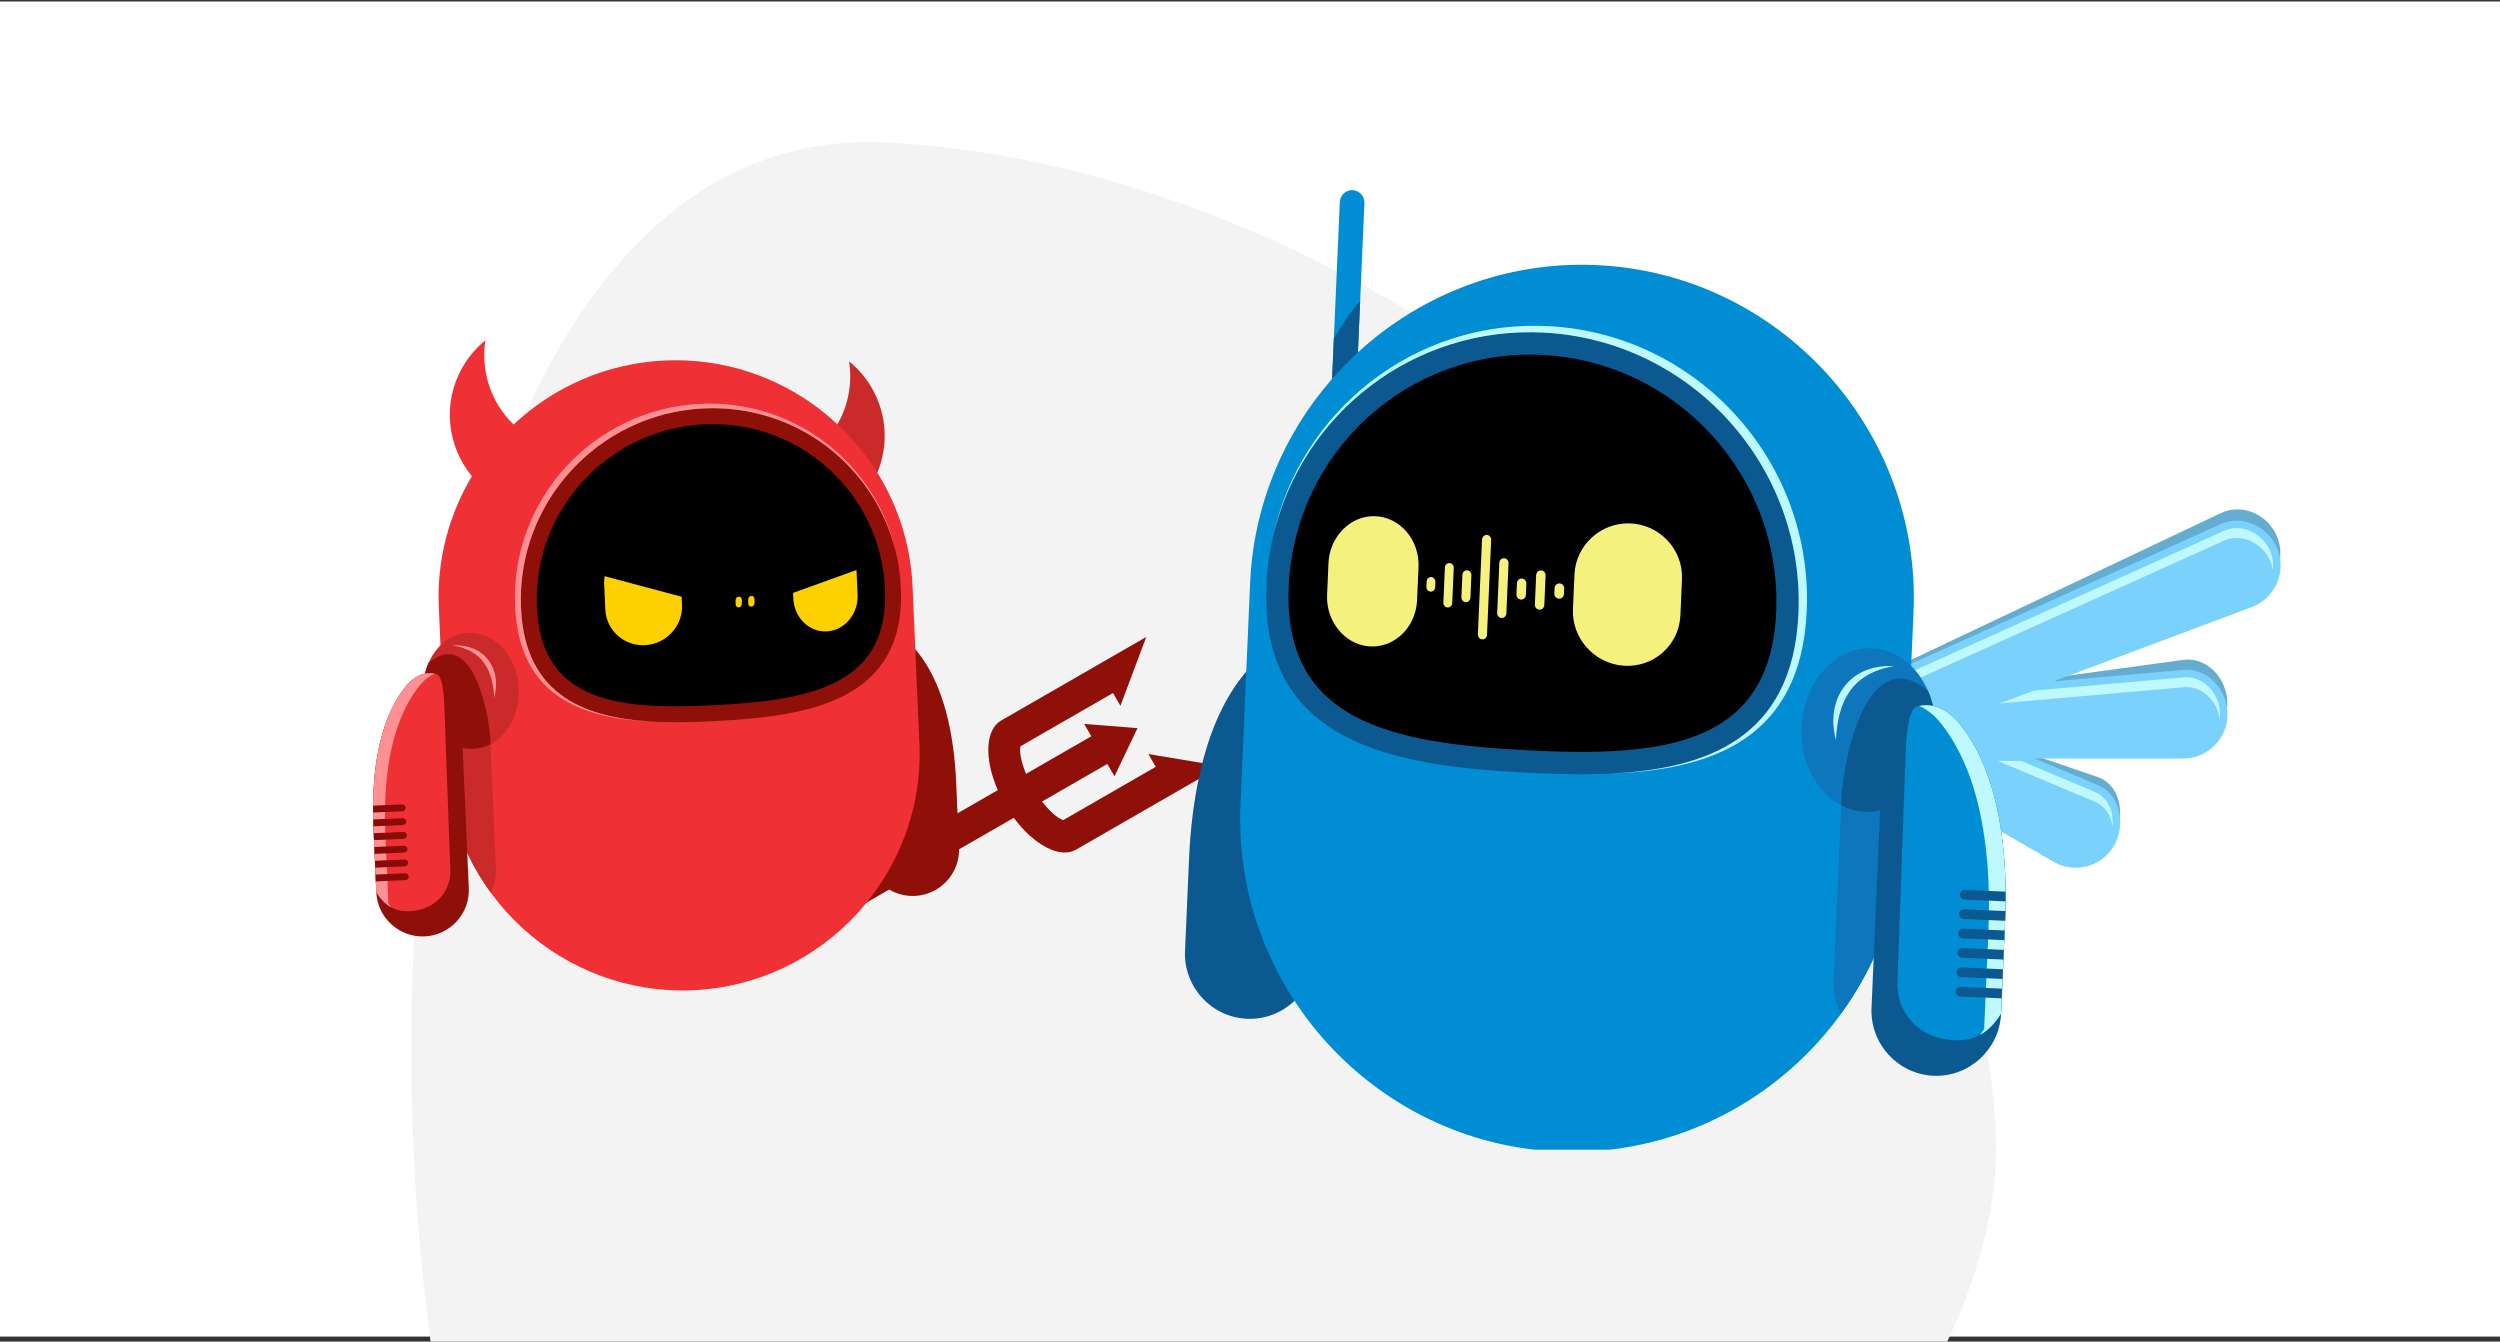 <svg width="382" height="205" viewBox="0 0 382 205" fill="none" xmlns="http://www.w3.org/2000/svg">
<rect x="0" y="0" width="382" height="205" fill="#333333" stroke="none"/>
<rect width="382" height="204" transform="translate(0 0.23)" fill="white"/>
<path d="M288.57 220.691C299.196 204.813 305.442 188.609 304.976 173.819C302.925 105.956 219.591 26.566 135.885 21.781C69.983 17.974 52.458 136.516 68.305 220.691H288.57Z" fill="#F3F3F3"/>
<g clip-path="url(#clip0_1911_557)">
<path fill-rule="evenodd" clip-rule="evenodd" d="M133.207 59.275C132.28 57.673 131.095 56.313 129.735 55.213C130.277 58.615 129.592 62.095 127.848 65.025C129.857 66.94 131.726 69.134 133.173 71.302C133.437 71.697 133.693 72.098 133.941 72.503C135.751 68.376 135.639 63.476 133.207 59.276V59.275Z" fill="#CB2A2A"/>
<path fill-rule="evenodd" clip-rule="evenodd" d="M146.103 119.558L146.31 124.27L152.459 120.73C150.394 116.006 150.523 111.505 152.977 110.093L167.619 101.663L169.413 100.63L175.148 97.329L171.2 107.85L170.067 105.893L155.923 114.036C155.703 115.073 156.191 116.79 156.767 118.25L166.753 112.501L165.66 110.614L173.81 111.258L170.294 118.618L169.201 116.731L159.215 122.48C160.196 123.707 161.443 124.987 162.453 125.316L176.598 117.173L175.465 115.216L186.576 117.068L180.842 120.369L179.047 121.403L164.404 129.832C161.951 131.245 157.978 129.105 154.907 124.96L146.546 129.774C146.588 133.551 143.591 136.734 139.78 136.9C138.36 136.962 137.016 136.596 135.873 135.918L130.999 138.724L128.55 134.495L132.757 132.073C132.555 131.468 132.433 130.827 132.404 130.161L131.231 103.379C130.998 98.049 135.497 94.539 139.437 98.75C144.322 103.972 145.801 112.648 146.103 119.558Z" fill="#8F1009"/>
<path fill-rule="evenodd" clip-rule="evenodd" d="M101.662 55.081C110.497 54.697 118.758 57.541 125.291 62.56C128.317 64.885 131.323 68.101 133.431 71.259C136.962 76.547 139.139 82.82 139.436 89.596L140.489 113.642C141.358 133.492 125.782 150.441 105.876 151.308C85.969 152.175 68.971 136.643 68.102 116.793L67.049 92.748C66.731 85.482 68.618 78.606 72.112 72.765C68.3 68.175 67.538 61.526 70.702 56.062C71.63 54.46 72.815 53.1 74.174 52.001C73.427 56.687 75.01 61.521 78.481 64.862C84.586 59.137 92.683 55.472 101.662 55.081V55.081Z" fill="#EF3035"/>
<path fill-rule="evenodd" clip-rule="evenodd" d="M74.986 136.388C70.94 130.848 68.423 124.115 68.102 116.793L67.337 99.298C68.111 98.994 68.957 98.887 69.856 99.064C71.237 99.336 72.378 100.232 73.17 101.368C74.079 102.672 74.528 104.267 74.597 105.843L75.77 132.625C75.829 133.97 75.541 135.253 74.987 136.389L74.986 136.388Z" fill="#CB2A2A"/>
<path fill-rule="evenodd" clip-rule="evenodd" d="M107.364 62.414C123.391 61.573 136.957 73.857 137.657 89.845C138.42 107.261 123.237 109.45 109.455 110.173C95.673 110.896 80.368 110.308 79.606 92.891C78.906 76.903 91.337 63.255 107.364 62.414Z" fill="#8F1009"/>
<path fill-rule="evenodd" clip-rule="evenodd" d="M107.47 64.84C122.155 64.07 134.583 75.324 135.224 89.972C135.866 104.62 124.033 106.975 109.349 107.746C94.664 108.517 82.68 107.411 82.038 92.763C81.397 78.115 92.785 65.611 107.47 64.84H107.47Z" fill="black"/>
<path fill-rule="evenodd" clip-rule="evenodd" d="M130.864 87.094C130.874 87.202 130.882 87.31 130.887 87.419C130.938 88.577 130.989 89.736 131.039 90.894C131.102 92.329 130.615 93.669 129.791 94.677C128.964 95.688 127.782 96.371 126.438 96.473C125.082 96.575 123.813 96.067 122.868 95.165C121.913 94.253 121.286 92.945 121.221 91.462L121.182 90.594L130.864 87.096V87.094ZM114.806 91.049C114.541 91.065 114.324 91.315 114.324 91.605V92.204C114.324 92.493 114.541 92.717 114.806 92.701C115.071 92.686 115.288 92.436 115.288 92.146V91.547C115.288 91.257 115.071 91.033 114.806 91.049ZM112.878 91.165C112.613 91.181 112.396 91.431 112.396 91.721V92.32C112.396 92.609 112.613 92.833 112.878 92.817C113.143 92.801 113.36 92.551 113.36 92.261V91.662C113.36 91.373 113.144 91.149 112.878 91.165V91.165ZM104.156 91.183L104.212 92.445C104.281 94.011 103.7 95.479 102.717 96.583C101.727 97.696 100.307 98.45 98.709 98.571C97.087 98.693 95.571 98.149 94.442 97.166C93.305 96.177 92.561 94.747 92.489 93.123C92.431 91.812 92.374 90.502 92.316 89.191C92.298 88.798 92.321 88.412 92.381 88.037L104.157 91.184L104.156 91.183Z" fill="#FDD100"/>
<path fill-rule="evenodd" clip-rule="evenodd" d="M71.57 96.68C75.606 96.504 79.052 100.334 79.266 105.234C79.481 110.133 76.383 114.248 72.347 114.424C68.311 114.599 64.865 110.769 64.65 105.87C64.436 100.97 67.534 96.856 71.57 96.681V96.68Z" fill="#CB2A2A"/>
<path fill-rule="evenodd" clip-rule="evenodd" d="M74.942 113.721C74.145 114.136 73.271 114.383 72.347 114.424C68.312 114.6 64.865 110.769 64.65 105.871C64.578 104.22 64.882 102.659 65.471 101.306C72.703 95.359 75.058 111.022 74.941 113.721H74.942Z" fill="#8F1009"/>
<path fill-rule="evenodd" clip-rule="evenodd" d="M57.061 126.357L57.498 136.343C57.668 140.22 60.987 143.253 64.874 143.083C68.762 142.915 71.804 139.604 71.634 135.728L70.461 108.946C70.228 103.616 65.439 100.511 61.882 105.049C57.472 110.675 56.758 119.447 57.061 126.357Z" fill="#8F1009"/>
<path fill-rule="evenodd" clip-rule="evenodd" d="M57.061 126.357L57.498 136.343C59.054 138.82 60.908 139.458 63.244 139.177C66.524 138.783 68.929 136.275 68.805 132.858L67.943 108.975C67.889 107.48 67.819 103.536 66.772 103.028C65.229 102.542 63.438 103.064 61.882 105.049C57.472 110.675 56.758 119.447 57.061 126.357Z" fill="#EF3035"/>
<path fill-rule="evenodd" clip-rule="evenodd" d="M106.855 61.709C121.395 60.947 133.936 70.835 136.93 84.536C133.83 71.227 121.564 61.669 107.364 62.414C91.337 63.255 78.906 76.904 79.606 92.891C80.204 106.53 89.717 109.849 100.434 110.3C89.319 109.941 79.319 106.711 78.702 92.621C77.992 76.406 90.6 62.563 106.855 61.71L106.855 61.709ZM75.512 106.625C76.693 102.344 74.182 98.356 69.174 98.617C73.819 99.395 75.312 102.472 75.512 106.625ZM57.061 126.357L57.498 136.343C58.19 137.444 58.941 138.181 59.766 138.636C59.623 138.443 59.483 138.237 59.344 138.017L58.882 127.46C58.562 120.155 59.316 110.882 63.979 104.934C64.76 103.937 65.597 103.29 66.436 102.94C64.973 102.624 63.326 103.206 61.882 105.049C57.472 110.675 56.758 119.447 57.061 126.357Z" fill="#FF9195"/>
<path fill-rule="evenodd" clip-rule="evenodd" d="M57.103 127.316L57.149 128.369L61.669 128.172C61.959 128.159 62.186 127.913 62.173 127.623C62.161 127.334 61.913 127.107 61.623 127.12L57.102 127.317L57.103 127.316ZM57.195 129.422L57.241 130.474L61.761 130.277C62.052 130.265 62.279 130.017 62.266 129.728C62.253 129.439 62.006 129.212 61.716 129.225L57.195 129.422L57.195 129.422ZM57.287 131.527L57.333 132.579L61.853 132.382C62.144 132.37 62.371 132.122 62.358 131.833C62.346 131.544 62.098 131.317 61.808 131.33L57.287 131.527L57.287 131.527ZM57.379 133.631L57.425 134.684L61.946 134.487C62.236 134.475 62.463 134.227 62.451 133.938C62.438 133.649 62.19 133.422 61.9 133.435L57.38 133.631H57.379ZM57.003 123.102C56.999 123.457 56.999 123.808 57.003 124.157L61.485 123.962C61.775 123.949 62.003 123.702 61.99 123.412C61.977 123.123 61.73 122.896 61.439 122.909L57.003 123.102ZM57.021 125.211C57.03 125.565 57.042 125.917 57.057 126.263L61.577 126.067C61.867 126.054 62.094 125.807 62.082 125.517C62.069 125.228 61.821 125.001 61.531 125.014L57.021 125.211Z" fill="#890B07"/>
</g>
<g clip-path="url(#clip1_1911_557)">
<path fill-rule="evenodd" clip-rule="evenodd" d="M313.405 103.596L333.58 100.83C337.27 100.324 340.336 103.724 340.336 107.447C340.336 111.171 337.294 114.221 333.58 114.37L310.488 115.298L320.526 118.728C324.014 119.92 324.856 124.654 322.998 127.92C321.141 131.187 316.988 132.396 313.771 130.607L290.456 117.643C283.222 113.621 286.038 103.657 290.933 101.338L339.327 78.41C342.715 76.805 346.719 78.726 348.02 82.185C349.32 85.643 347.521 89.562 344.057 90.987L313.405 103.594V103.596Z" fill="#64ADD0"/>
<path fill-rule="evenodd" clip-rule="evenodd" d="M313.774 104.112L333.612 102.36C337.312 102.033 340.366 105.406 340.366 109.13C340.366 112.854 337.326 115.901 333.612 115.901H310.895L320.557 119.964C323.983 121.405 324.888 125.987 323.03 129.213C321.172 132.437 317.019 133.552 313.802 131.691L290.487 118.2C283.254 114.014 286.07 104.113 290.964 101.906L339.359 80.073C342.747 78.544 346.751 80.556 348.051 84.044C349.352 87.532 347.569 91.453 344.089 92.756L313.775 104.113L313.774 104.112Z" fill="#7AD1FC"/>
<path fill-rule="evenodd" clip-rule="evenodd" d="M347.286 87.147C347.407 86.259 347.317 85.332 346.986 84.441C345.942 81.644 342.66 79.831 339.825 81.11L291.431 102.943C289.074 104.007 287.614 106.999 287.306 109.452C287.223 110.107 287.21 110.744 287.264 111.359C287.275 111.226 287.289 111.093 287.306 110.96C287.614 108.507 289.074 105.514 291.431 104.451L339.825 82.618C342.66 81.339 345.942 83.152 346.986 85.949C347.133 86.343 347.231 86.745 347.286 87.147ZM322.786 126.352C323.042 124.199 322.213 121.895 320.117 121.014L308.831 116.267H305.247L320.117 122.522C321.726 123.198 322.587 124.711 322.786 126.352ZM339.179 109.883C338.933 108.046 337.806 106.308 336.141 105.473C335.386 105.095 334.553 104.927 333.712 105.002L305.528 107.49L310.794 105.517L333.712 103.494C334.552 103.419 335.386 103.587 336.141 103.965C338.034 104.915 339.23 107.028 339.23 109.129C339.23 109.384 339.213 109.636 339.179 109.883Z" fill="#BDF9FF"/>
<path fill-rule="evenodd" clip-rule="evenodd" d="M181.683 131.26L181.071 145.316C180.833 150.772 185.092 155.431 190.537 155.669C195.98 155.908 200.628 151.639 200.866 146.182L202.508 108.485C202.835 100.983 196.535 96.044 191.017 101.971C184.175 109.321 182.107 121.533 181.683 131.259L181.683 131.26Z" fill="#0C5890"/>
<path fill-rule="evenodd" clip-rule="evenodd" d="M243.916 40.504C229.987 39.895 217.074 45.047 207.489 53.843L208.484 31.021C208.528 29.985 207.719 29.099 206.685 29.055C205.651 29.009 204.768 29.82 204.723 30.857L203.546 57.886C196.201 66.285 191.539 77.127 191.018 89.086L189.544 122.931C188.327 150.871 210.139 174.728 238.015 175.948C265.891 177.168 289.694 155.306 290.912 127.367L292.386 93.522C293.603 65.582 271.791 41.725 243.915 40.505L243.916 40.504Z" fill="#008DD4"/>
<path fill-rule="evenodd" clip-rule="evenodd" d="M281.272 154.95C286.939 147.151 290.464 137.674 290.913 127.368L291.986 102.744C290.901 102.316 289.716 102.164 288.458 102.414C286.523 102.797 284.926 104.058 283.818 105.656C282.545 107.492 281.915 109.737 281.819 111.956L280.177 149.653C280.094 151.545 280.497 153.352 281.273 154.95L281.272 154.95Z" fill="#0E76BD"/>
<path fill-rule="evenodd" clip-rule="evenodd" d="M235.932 50.825C213.488 49.641 194.49 66.932 193.51 89.435C192.442 113.95 213.703 117.031 233.004 118.049C252.303 119.067 273.735 118.238 274.803 93.723C275.783 71.22 258.376 52.008 235.932 50.825Z" fill="#0C5890"/>
<path fill-rule="evenodd" clip-rule="evenodd" d="M235.784 54.24C215.221 53.155 197.816 68.997 196.917 89.614C196.02 110.233 212.589 113.547 233.153 114.632C253.716 115.717 270.499 114.161 271.396 93.543C272.295 72.925 256.347 55.325 235.783 54.24H235.784Z" fill="black"/>
<path fill-rule="evenodd" clip-rule="evenodd" d="M249.008 79.971C246.765 79.908 244.695 80.766 243.179 82.178C241.669 83.586 240.677 85.556 240.58 87.758C240.502 89.538 240.424 91.317 240.345 93.097C240.249 95.301 241.061 97.366 242.438 98.921C243.825 100.488 245.814 101.548 248.052 101.719C250.323 101.891 252.446 101.125 254.027 99.742C255.62 98.349 256.661 96.337 256.762 94.051C256.843 92.206 256.924 90.361 257.005 88.517C257.106 86.233 256.246 84.119 254.782 82.567C253.329 81.026 251.283 80.036 249.007 79.971H249.008ZM232.536 88.402C232.936 88.421 233.246 88.769 233.228 89.173C233.202 89.757 233.177 90.341 233.151 90.923C233.134 91.327 232.795 91.641 232.401 91.619C232.006 91.597 231.697 91.248 231.715 90.846C231.74 90.266 231.766 89.683 231.791 89.101C231.809 88.699 232.147 88.383 232.536 88.402V88.402ZM227.183 81.737C227.566 81.75 227.866 82.086 227.848 82.487C227.742 84.909 227.636 87.333 227.53 89.754C227.424 92.175 227.317 94.599 227.212 97.02C227.194 97.42 226.867 97.724 226.484 97.696C226.101 97.67 225.802 97.323 225.82 96.923C225.925 94.51 226.031 92.094 226.137 89.681C226.242 87.268 226.348 84.852 226.453 82.437C226.471 82.038 226.799 81.724 227.183 81.737ZM229.831 85.298C230.214 85.314 230.524 85.657 230.507 86.061C230.451 87.34 230.395 88.622 230.338 89.9C230.282 91.178 230.227 92.46 230.17 93.738C230.153 94.141 229.82 94.451 229.437 94.426C229.048 94.402 228.749 94.054 228.767 93.652C228.822 92.378 228.881 91.1 228.934 89.827C228.988 88.553 229.041 87.275 229.096 85.999C229.114 85.597 229.442 85.282 229.831 85.297V85.298ZM238.306 89.144C238.706 89.164 239.026 89.517 239.008 89.925C238.996 90.209 238.983 90.492 238.971 90.775C238.954 91.184 238.604 91.502 238.204 91.48C237.804 91.459 237.485 91.105 237.502 90.697C237.515 90.415 237.528 90.133 237.539 89.851C237.558 89.444 237.907 89.125 238.306 89.144ZM218.686 88.173C219.059 88.191 219.347 88.528 219.329 88.919C219.318 89.189 219.306 89.46 219.294 89.731C219.276 90.122 218.961 90.426 218.588 90.406C218.221 90.386 217.938 90.05 217.955 89.66C217.967 89.39 217.979 89.12 217.99 88.85C218.007 88.461 218.318 88.155 218.686 88.173ZM235.476 87.165C235.875 87.183 236.185 87.53 236.167 87.938C236.101 89.446 236.035 90.953 235.969 92.458C235.952 92.866 235.613 93.179 235.213 93.156C234.813 93.132 234.509 92.782 234.528 92.376C234.593 90.874 234.659 89.373 234.725 87.87C234.743 87.464 235.076 87.147 235.476 87.165ZM221.485 86.037C221.863 86.053 222.151 86.391 222.134 86.784C222.096 87.679 222.056 88.574 222.017 89.467C221.978 90.36 221.939 91.255 221.9 92.148C221.882 92.541 221.566 92.847 221.188 92.825C220.816 92.802 220.527 92.462 220.545 92.069C220.584 91.179 220.622 90.287 220.661 89.396C220.7 88.506 220.739 87.613 220.779 86.721C220.795 86.329 221.112 86.02 221.485 86.037ZM224.175 87.139C224.553 87.157 224.847 87.497 224.83 87.895C224.78 89.039 224.73 90.181 224.68 91.323C224.662 91.721 224.341 92.029 223.962 92.007C223.584 91.985 223.286 91.642 223.303 91.246C223.353 90.108 223.403 88.969 223.452 87.829C223.47 87.432 223.798 87.122 224.175 87.139ZM210.085 78.871C208.203 78.818 206.472 79.608 205.195 80.905C203.923 82.197 203.079 84.005 202.991 86.023C202.92 87.653 202.849 89.284 202.778 90.914C202.69 92.934 203.373 94.819 204.527 96.239C205.684 97.662 207.339 98.623 209.222 98.766C211.12 98.91 212.898 98.196 214.222 96.925C215.558 95.642 216.436 93.801 216.528 91.714C216.602 90.029 216.675 88.344 216.749 86.659C216.839 84.573 216.127 82.646 214.907 81.231C213.696 79.826 211.988 78.925 210.085 78.872V78.871Z" fill="#F4F17F"/>
<path fill-rule="evenodd" clip-rule="evenodd" d="M286.056 99.057C280.404 98.809 275.578 104.199 275.278 111.096C274.977 117.993 279.316 123.784 284.968 124.031C290.62 124.278 295.445 118.888 295.746 111.992C296.047 105.095 291.708 99.304 286.056 99.057V99.057Z" fill="#0E76BD"/>
<path fill-rule="evenodd" clip-rule="evenodd" d="M281.335 123.043C282.451 123.627 283.676 123.975 284.969 124.032C290.62 124.279 295.447 118.887 295.747 111.993C295.848 109.669 295.422 107.471 294.597 105.568C284.47 97.198 281.172 119.243 281.335 123.043Z" fill="#0C5890"/>
<path fill-rule="evenodd" clip-rule="evenodd" d="M306.375 140.832L305.762 154.887C305.525 160.344 300.876 164.613 295.433 164.374C289.989 164.137 285.729 159.477 285.967 154.021L287.609 116.324C287.936 108.822 294.643 104.452 299.624 110.838C305.8 118.758 306.799 131.105 306.376 140.832H306.375Z" fill="#0C5890"/>
<path fill-rule="evenodd" clip-rule="evenodd" d="M306.375 140.831L305.763 154.886C303.584 158.372 300.988 159.27 297.717 158.875C293.123 158.32 289.755 154.791 289.928 149.98L291.136 116.364C291.211 114.26 291.309 108.708 292.776 107.994C294.936 107.31 297.444 108.044 299.623 110.837C305.8 118.757 306.799 131.104 306.375 140.831Z" fill="#008DD4"/>
<path fill-rule="evenodd" clip-rule="evenodd" d="M236.645 49.834C216.283 48.76 198.721 62.678 194.529 81.962C198.87 63.23 216.047 49.776 235.932 50.825C258.377 52.009 275.784 71.22 274.804 93.724C273.967 112.92 260.644 117.592 245.637 118.227C261.202 117.722 275.205 113.175 276.069 93.343C277.064 70.519 259.408 51.035 236.645 49.834V49.834ZM280.535 113.054C278.882 107.029 282.398 101.416 289.411 101.782C282.906 102.878 280.815 107.209 280.535 113.054ZM306.374 140.829L305.762 154.885C304.793 156.435 303.742 157.472 302.586 158.113C302.786 157.841 302.983 157.55 303.177 157.24L303.825 142.382C304.273 132.099 303.216 119.047 296.687 110.675C295.593 109.272 294.421 108.361 293.246 107.868C295.294 107.424 297.601 108.243 299.623 110.836C305.799 118.756 306.799 131.103 306.375 140.829H306.374Z" fill="#BDF9FF"/>
<path fill-rule="evenodd" clip-rule="evenodd" d="M306.316 142.177L306.252 143.659L299.922 143.382C299.515 143.364 299.197 143.016 299.215 142.609C299.233 142.202 299.58 141.883 299.986 141.901L306.316 142.178V142.177ZM306.187 145.141L306.123 146.622L299.793 146.345C299.386 146.327 299.068 145.979 299.086 145.572C299.104 145.165 299.451 144.846 299.857 144.864L306.187 145.141L306.187 145.141ZM306.058 148.103L305.993 149.584L299.663 149.308C299.257 149.29 298.938 148.942 298.957 148.535C298.974 148.127 299.321 147.808 299.728 147.827L306.058 148.104V148.103ZM305.929 151.066L305.865 152.548L299.535 152.27C299.128 152.253 298.81 151.905 298.828 151.497C298.846 151.09 299.193 150.771 299.599 150.789L305.93 151.066H305.929ZM306.456 136.247C306.461 136.745 306.461 137.24 306.456 137.731L300.18 137.456C299.774 137.438 299.456 137.09 299.473 136.682C299.491 136.275 299.838 135.956 300.244 135.974L306.456 136.247ZM306.431 139.214C306.418 139.713 306.401 140.208 306.381 140.696L300.051 140.419C299.644 140.401 299.326 140.053 299.343 139.646C299.362 139.239 299.708 138.92 300.115 138.938L306.431 139.214Z" fill="#0C5890"/>
<path fill-rule="evenodd" clip-rule="evenodd" d="M203.817 51.682L203.547 57.887C204.788 56.468 206.103 55.117 207.49 53.845L207.831 46.016C206.434 47.454 204.95 49.802 203.817 51.682V51.682Z" fill="#0C5890"/>
</g>
<defs>
<clipPath id="clip0_1911_557">
<rect width="129.392" height="99.484" fill="white" transform="translate(57 52)"/>
</clipPath>
<clipPath id="clip1_1911_557">
<rect width="167.537" height="146.668" fill="white" transform="translate(181 29)"/>
</clipPath>
</defs>
</svg>
